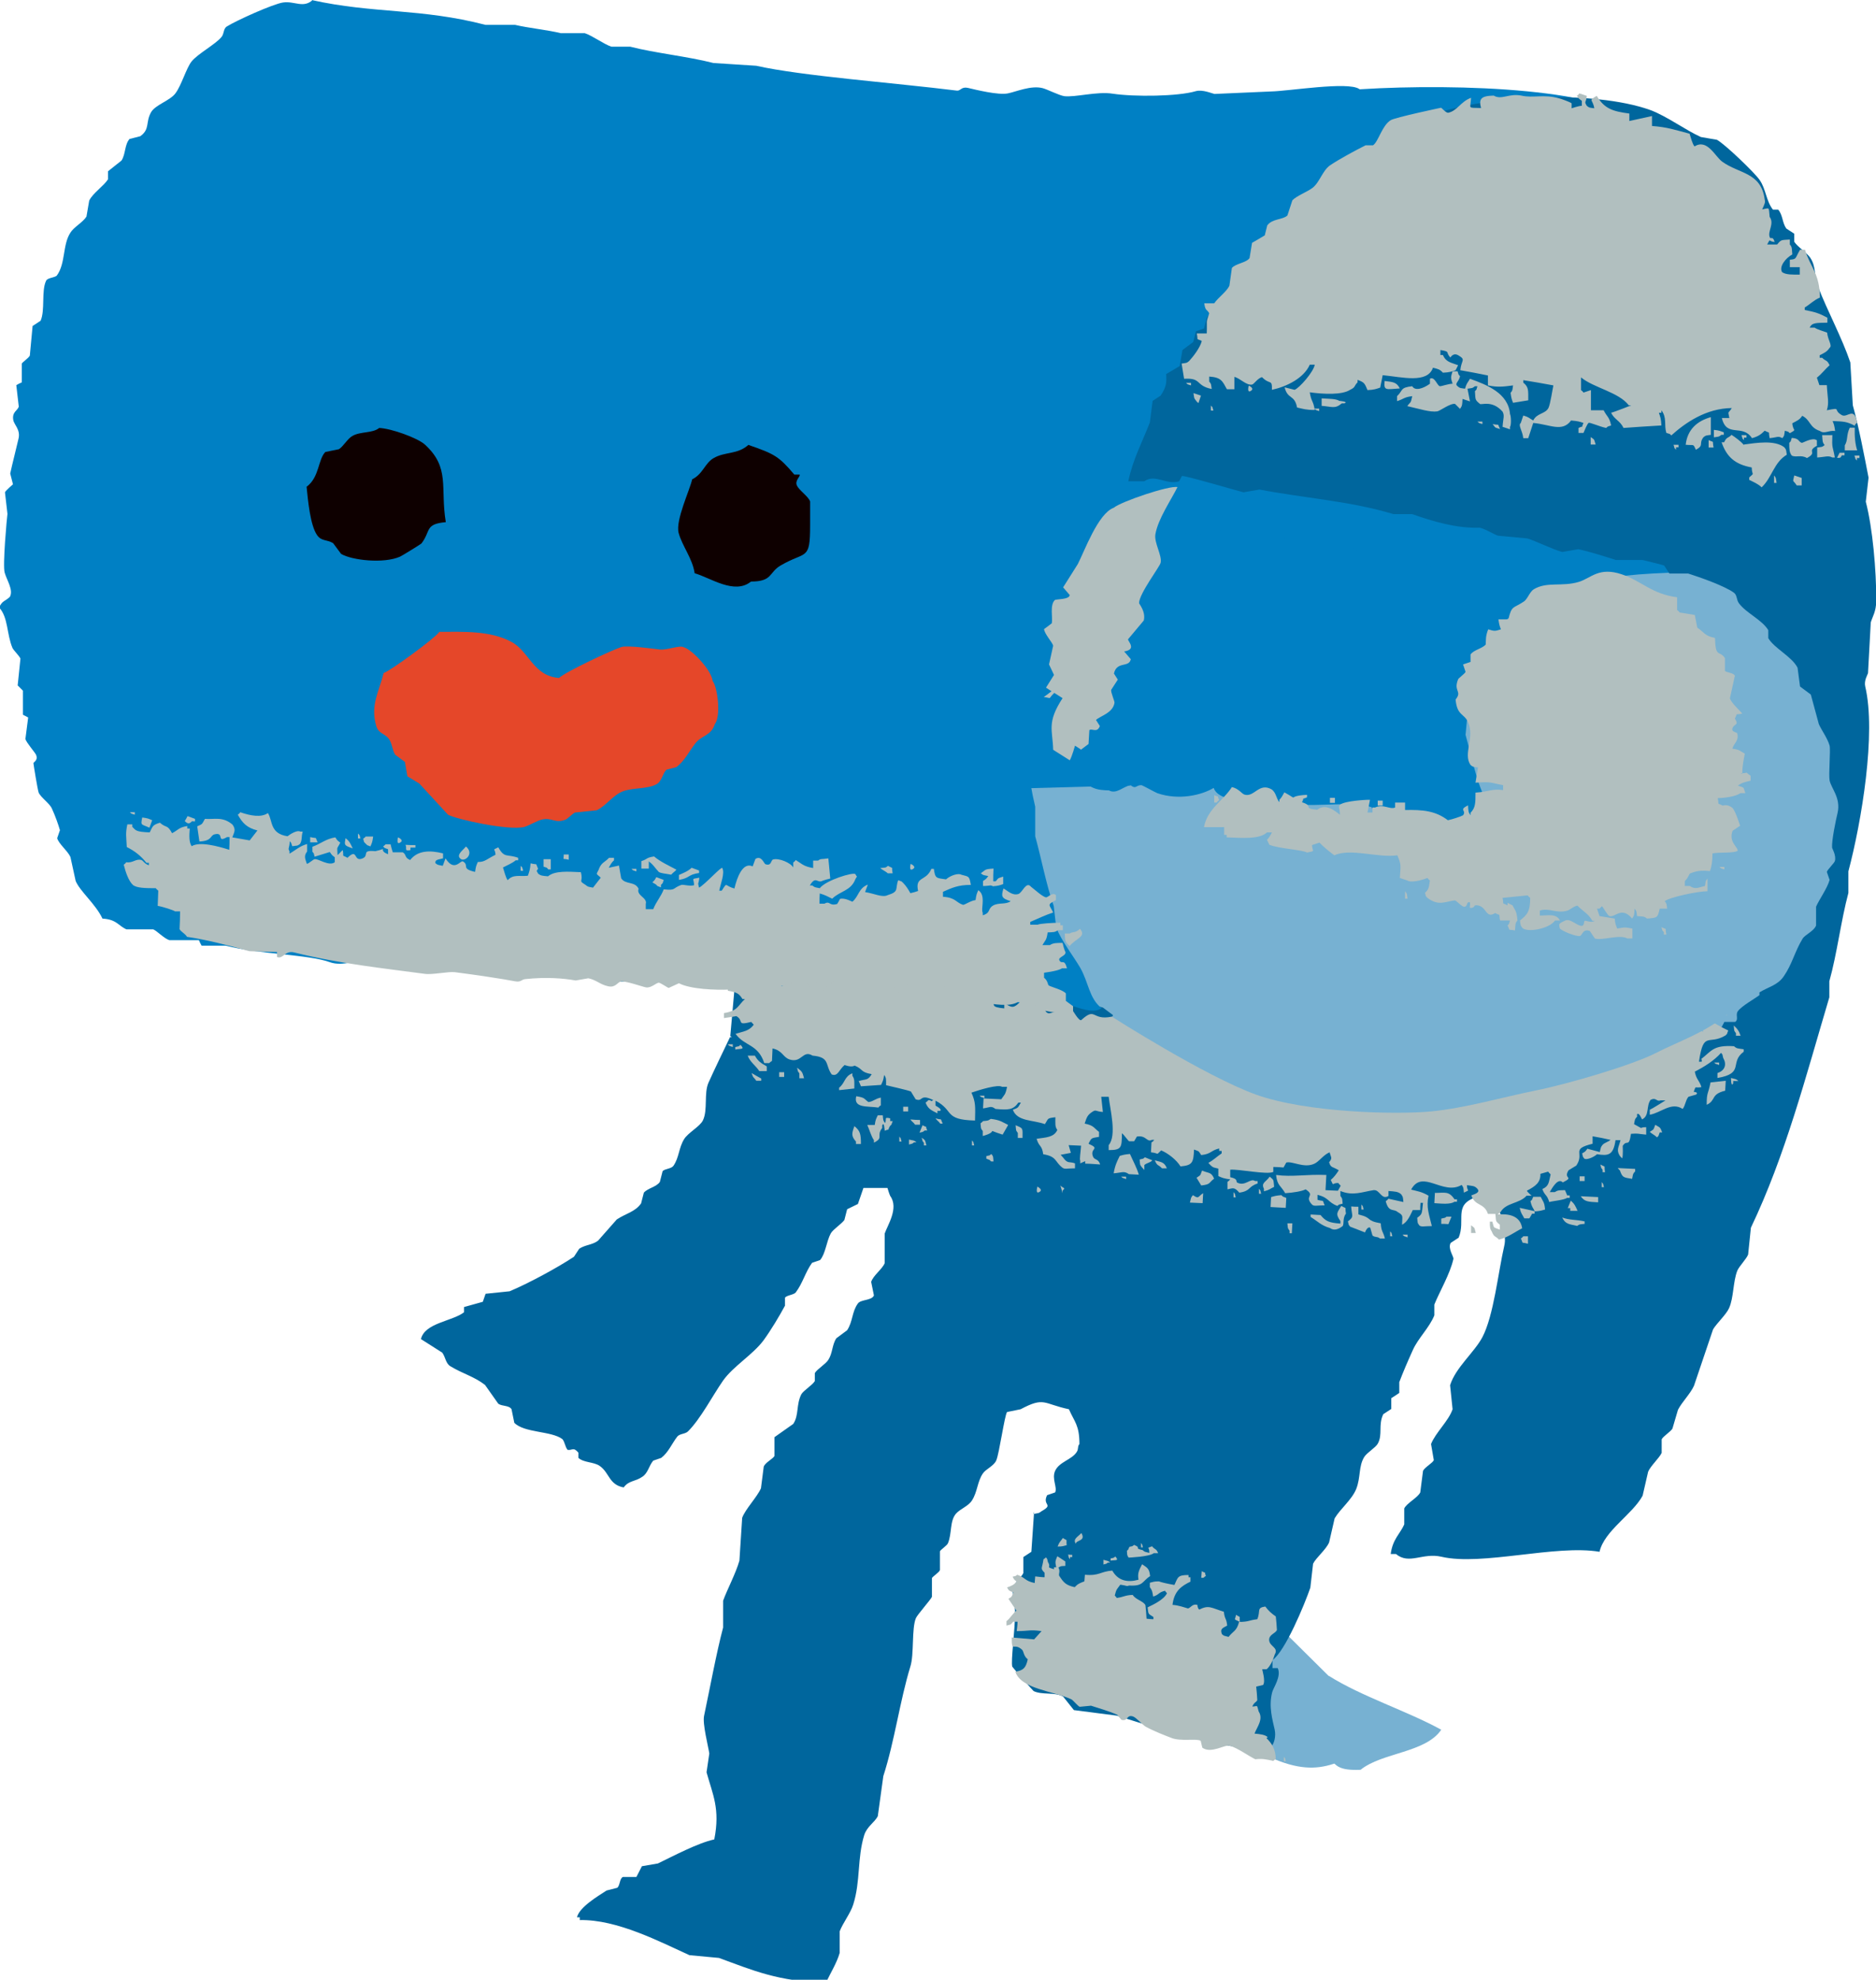 <?xml version="1.0" encoding="UTF-8"?>
<svg xmlns="http://www.w3.org/2000/svg" viewBox="0 0 67.92 71.66">
  <defs>
    <style>
      .cls-1, .cls-2 {
        mix-blend-mode: multiply;
      }

      .cls-1, .cls-3, .cls-4, .cls-5, .cls-6, .cls-7, .cls-8 {
        fill-rule: evenodd;
      }

      .cls-1, .cls-5 {
        fill: #b1bfbf;
      }

      .cls-3 {
        fill: #77b1d2;
      }

      .cls-4 {
        fill: #0e0000;
      }

      .cls-6 {
        fill: #e54729;
      }

      .cls-7 {
        fill: #00669d;
      }

      .cls-8 {
        fill: #0080c4;
      }

      .cls-9 {
        isolation: isolate;
      }
    </style>
  </defs>
  <g class="cls-9">
    <g id="_レイヤー_2" data-name="レイヤー 2">
      <g id="pepa">
        <g>
          <g>
            <path class="cls-3" d="M49.87,63.12c-1.69,.8-2.32,1.42-4.71,.07s-.25-5.69-.25-5.69l3.19,3.16,1.78,2.46Z"/>
            <path class="cls-8" d="M49.44,31.63l-13.87-.49-2.44-14.77,5.45-7.54,1.97-3.28s5.14-2.1,8.71-2.32,9.08-.02,10.15,1.31,5.47,12.91,5.47,12.91l-1.1,10.49-14.33,3.69Z"/>
            <path class="cls-3" d="M36.19,30.08l-.35-1.51,5.08-.14,3.73-1.88,6.67,1.44,.82-6.49s1.34,.38,3.65-.11,2.92-.59,4.66-.66,3.7,.19,3.7,.19c0,0,3.46,2.86,3.01,5.88-.45,3.02-.3,10.23-3.69,12.35-3.39,2.12-16.82,2.08-16.82,2.08l-6.63-2.43-3.83-8.72Z"/>
            <polygon class="cls-7" points="29.05 39.75 26.44 37.5 26.66 35.03 39.02 36.23 39.93 36.47 43.19 38.91 29.05 39.75"/>
            <path class="cls-7" d="M37.44,54.71c-.03,.49-.07,.97-.1,1.46l-.29,.19v.58c-.06,.14-.36,.38-.39,.58-.02,.11,.1,.61,.09,.87,0,.61-.16,1.75-.1,1.94,.06,.08,.74,.86,.77,.88,.3,.15,.77,.03,1.07,.2l.39,.49,1.55,.2c1.83,.57,3.39,1.11,5.62,1.28v-.19c.08-.1,.15-.34,.1-.58-.07-.33-.23-.83-.09-1.36,.04-.16,.34-.57,.2-.87h-.19c0-.1,0-.19,0-.29,.46-.32,1.16-2.01,1.37-2.62l.1-.87c.11-.22,.47-.51,.58-.77l.2-.87c.2-.34,.62-.67,.78-1.06,.17-.43,.08-.81,.29-1.16,.1-.16,.4-.33,.49-.48,.19-.34,.01-.67,.2-1.07l.29-.19v-.39c.1-.06,.2-.13,.29-.19v-.39c.14-.37,.3-.74,.49-1.16,.19-.43,.6-.81,.78-1.26v-.39c.19-.47,.57-1.11,.69-1.65,.02-.08-.21-.37-.1-.58l.29-.19c.26-.63-.19-1.17,.59-1.45,.11-.08,.08-.06,.29-.1,.28,.3,.59,.36,.68,.88-.08,.18,.2,.52,.09,.97-.22,.95-.38,2.52-.79,3.3-.29,.55-.97,1.1-1.17,1.74l.09,.87c-.14,.42-.62,.85-.78,1.26l.1,.58c-.03,.1-.33,.26-.39,.39l-.1,.78c-.09,.19-.49,.39-.58,.58v.58c-.15,.34-.42,.53-.49,1.07h.19c.48,.4,.96-.06,1.65,.1,1.47,.34,4.13-.45,5.72-.18,.17-.76,1.19-1.35,1.56-2.03l.2-.87c.09-.21,.4-.49,.49-.68v-.49c.05-.11,.33-.28,.39-.39l.2-.68c.15-.29,.45-.58,.58-.87,.23-.68,.46-1.36,.69-2.04,.13-.22,.48-.54,.58-.77,.17-.37,.14-.96,.3-1.36,.07-.16,.33-.42,.39-.58l.1-.97c1.25-2.62,1.98-5.45,2.84-8.34v-.58c.28-1,.42-2.19,.69-3.2v-.78c.48-1.81,1.01-5,.61-6.69-.05-.21,.08-.42,.1-.48,.03-.61,.07-1.23,.1-1.84,.07-.23,.19-.38,.2-.78,0-1.13-.13-2.62-.38-3.59l.1-.87c-.15-.78-.36-1.87-.57-2.62-.03-.52-.06-1.04-.09-1.55-.3-.89-.83-1.87-1.16-2.72-.16-.42-.07-.74-.29-1.07-.13-.19-.46-.39-.58-.58v-.29c-.1-.06-.19-.13-.29-.19-.15-.22-.12-.48-.29-.68h-.19c-.25-.31-.25-.74-.48-1.07-.18-.27-1.27-1.31-1.55-1.46l-.58-.1c-.56-.25-1.24-.76-1.84-.98-2.05-.73-6.08-.56-8.15,.27-.39,.16-.74,.57-1.07,.77l-.58,.1-.29,.48c-.35,.28-.79,.32-1.17,.58l-.68,.87c-.16,.12-.33,.07-.49,.19-.13,.1-.09,.25-.2,.39-.13,.16-.31,.16-.49,.29-.3,.22-.44,.58-.68,.87l-.39,.19-.1,.39c-.08,.08-.39,.16-.49,.29-.22,.3-.27,.66-.49,.97-.2,.29-.58,.58-.78,.87l-.1,.39-.29,.1-.1,.39-.39,.29-.1,.58-.49,.29c.02,.3,.01,.47-.2,.78l-.29,.19-.1,.78c-.26,.68-.62,1.34-.78,2.13h.58c.39-.28,.81,.15,1.26,0l.1-.19c.09-.03,1.98,.53,2.23,.59l.58-.1c1.61,.31,3.31,.42,4.85,.89h.68c.73,.26,1.61,.52,2.42,.49,.13,0,.56,.25,.68,.29l1.07,.1c.32,.1,.92,.4,1.26,.49l.58-.1c.36,.07,1.05,.29,1.36,.39h.97s.74,.18,.78,.2l.19,.29h.68c.41,.13,1.3,.44,1.65,.69,.13,.09,.09,.26,.19,.39,.27,.36,.83,.59,1.06,.97v.29c.23,.38,.85,.66,1.06,1.07l.09,.68,.39,.29,.29,1.07c.09,.21,.32,.52,.39,.78,.04,.16-.04,1.05,0,1.26,.06,.29,.41,.63,.29,1.17-.06,.24-.22,1.01-.2,1.26,0,.03,.16,.29,.1,.49-.03,.08-.27,.31-.29,.39l.1,.29c-.08,.3-.39,.73-.49,.97v.68c-.08,.21-.39,.32-.49,.48-.29,.48-.37,.91-.68,1.36-.22,.32-.53,.37-.88,.58v.1c-.2,.15-.64,.39-.78,.58-.1,.13,.04,.3-.1,.39h-.39c-.03,.06-.07,.13-.1,.19-.32,.18-.67,.2-.97,.39l-.1,.19h-.49c-.03,.1-.07,.19-.1,.29-.5,.33-1.2,.19-1.75,.48l-.19,.29h-.49c-.25,.09-.79,.64-.88,.67-.29,.11-.39-.2-.58-.2-.12,0-.56,.36-.68,.39-.09,.02-.26-.17-.48-.1-.22,.06-.74,.32-.97,.39l-1.26,.09c-1.7,.44-3.83,.4-5.53,.47-.88,.03-1.94-.65-2.62-.88-.27-.09-.47,.03-.68-.1-.18-.11-.36-.39-.58-.49-.72-.31-1.43-.37-1.94-.88-.65,.15-1.4,.56-2.04,.67-.23-.3-1.56-.8-2.13-.69-.31,.06-1.09,.21-1.55,.09-.53-.14-.8-.25-1.26-.39-.37-.11-1.04,.04-1.26,.09-.33,.07-1.7-.14-2.04-.2-.3-.05-.91,.23-1.36,.09l-.19-.19c-.38-.09-.46,.32-.97,.19-1-.25-1.46-.3-2.81-.3-.24,.5-.56,1.16-.78,1.65-.17,.38-.02,.99-.2,1.36-.1,.22-.54,.45-.68,.68-.2,.32-.18,.67-.39,.97-.08,.11-.3,.1-.39,.19l-.1,.39c-.13,.19-.43,.22-.58,.39l-.1,.39c-.22,.31-.55,.36-.88,.58l-.68,.77c-.22,.16-.45,.14-.68,.29l-.19,.29c-.62,.41-1.66,.97-2.33,1.25l-.87,.09-.1,.29-.68,.19v.19c-.43,.33-1.42,.38-1.56,.97l.77,.49c.12,.16,.12,.38,.29,.49,.46,.28,.86,.37,1.26,.68l.48,.68c.14,.1,.39,.05,.48,.2l.1,.49c.36,.37,1.34,.29,1.74,.59,.09,.1,.1,.29,.19,.39,.17,.03,.2-.12,.39,.1v.19c.2,.18,.55,.14,.77,.29,.36,.25,.33,.68,.87,.78,.19-.26,.41-.2,.68-.39,.2-.13,.23-.39,.39-.58l.29-.1c.26-.2,.38-.51,.58-.77,.09-.11,.29-.09,.39-.19,.46-.46,.88-1.28,1.27-1.84,.37-.52,1.07-.93,1.46-1.45,.27-.37,.57-.87,.78-1.26v-.29c.07-.09,.32-.1,.39-.19,.25-.33,.35-.74,.59-1.07l.29-.1c.2-.23,.23-.68,.39-.97,.09-.15,.38-.33,.49-.48l.1-.39,.39-.19,.2-.58h.87c.03,.1,.06,.2,.1,.29,.32,.44-.1,1.06-.2,1.36v1.07c-.08,.21-.42,.45-.49,.68l.1,.49c-.08,.19-.47,.14-.58,.29-.22,.3-.18,.65-.39,.97l-.39,.29c-.16,.24-.13,.53-.29,.78-.1,.16-.39,.32-.49,.48v.29c-.09,.15-.41,.34-.49,.48-.19,.38-.08,.75-.29,1.07l-.68,.48v.68c-.06,.11-.34,.24-.39,.39l-.1,.78c-.14,.32-.57,.76-.68,1.07l-.1,1.55c-.13,.46-.45,1.06-.59,1.45v.97c-.24,.9-.48,2.21-.69,3.2-.06,.29,.15,1.09,.19,1.36l-.1,.68c.22,.8,.5,1.32,.28,2.43-.6,.13-1.5,.61-2.04,.87l-.58,.1-.2,.39h-.49c-.12,.06-.1,.3-.2,.39l-.39,.1c-.29,.19-.99,.6-1.07,.97h.1s0,.06,0,.1c1.35-.03,2.91,.79,3.97,1.27l1.07,.1c1.18,.43,2.17,.87,3.88,.89,.15-.34,.38-.69,.49-1.07v-.78c.1-.28,.4-.67,.49-.97,.27-.85,.14-1.68,.4-2.52,.1-.31,.38-.46,.49-.68l.2-1.45c.41-1.27,.6-2.73,.98-3.97,.14-.44,.04-1.37,.2-1.75,.05-.12,.53-.66,.58-.77v-.68c.03-.06,.27-.21,.29-.29v-.68c.03-.06,.26-.21,.29-.29,.15-.36,.06-.8,.29-1.07,.16-.18,.45-.27,.58-.48,.2-.31,.19-.67,.39-.97,.11-.17,.4-.27,.49-.48,.11-.26,.3-1.63,.39-1.75l.49-.1c.87-.46,.81-.2,1.75,0,.2,.46,.38,.57,.38,1.26-.08,.09-.02,.17-.1,.29-.18,.28-.63,.35-.78,.68-.13,.29,.09,.6,0,.78l-.29,.1c-.19,.38,.26,.32-.2,.58-.11,.08-.08,.06-.29,.1Z"/>
            <path class="cls-8" d="M11.32,0c-.34,.31-.66,.03-1.07,.09-.36,.05-1.71,.66-2.04,.87-.13,.08-.09,.27-.2,.39-.22,.26-.85,.6-1.07,.87-.19,.23-.37,.87-.59,1.16-.19,.26-.72,.41-.88,.68-.21,.37-.03,.61-.39,.87l-.39,.1c-.18,.2-.14,.55-.29,.78l-.49,.39v.29c-.15,.24-.55,.5-.68,.77l-.1,.58c-.13,.21-.46,.38-.58,.58-.29,.44-.17,1.11-.49,1.55-.06,.08-.34,.08-.39,.19-.18,.37-.03,1.06-.2,1.45l-.29,.19-.1,1.07c-.03,.08-.27,.24-.29,.29v.68c-.07,.03-.13,.06-.2,.1l.09,.78c-.04,.14-.25,.19-.2,.48,.03,.18,.27,.35,.19,.68-.06,.27-.23,.93-.3,1.26l.1,.39s-.27,.23-.29,.29l.09,.78c-.02,.14-.18,1.87-.1,2.13,.08,.28,.32,.62,.19,.87-.17,.17-.28,.13-.39,.39,.33,.36,.27,.96,.48,1.46,.04,.09,.26,.3,.29,.39l-.1,.97,.19,.19v.87c.06,.03,.13,.07,.19,.1l-.1,.78c.04,.14,.34,.47,.39,.58,.07,.18-.07,.24-.1,.29,0,.03,.15,.96,.19,1.07,.08,.18,.4,.39,.48,.58,.12,.26,.23,.57,.29,.78l-.1,.29c.06,.21,.39,.47,.48,.68l.19,.87c.16,.38,.72,.83,.97,1.36,.52,.03,.57,.26,.87,.39h.97c.14,.06,.39,.33,.58,.39h1.07c.03,.07,.06,.13,.1,.2h.87c1.25,.32,2.98,.31,3.78,.6,.45,.16,1.01-.09,1.36-.09,.52-.01,1.28,.29,1.65,.3,.7,.02,1.79-.47,2.62-.19,.08,.03,.3,.26,.39,.29,.62,.22,1.62,0,1.94,0l.39,.2c.2,.04,.8-.2,1.16-.09,.18,.05,.65,.24,.87,.29,.61-.03,1.23-.06,1.84-.09,.36,.03,.28,.16,.58,.1,.45-.09,1.16,.02,1.46,.1h1.55c.4,.1,1.28,.39,2.04,.21,.16-.04,.66-.19,.97-.09,.49,.15,.54,.17,.97,.1,.35-.06,.42,.15,.58,.2,.16,.05,.28-.1,.29-.1l.39,.1,1.55-.09c.3,.07,2.99,.42,3.1,.4l.19-.19c.49-.12,1.6,.65,2.04,.3-.45-.35-.47-.94-.77-1.46-.25-.43-.68-.97-.87-1.46l-.09-.78c-.26-.72-.46-1.77-.67-2.52v-1.07c-1.02-4.23,.31-9.37,1.79-13,.13-.32,.14-.71,.1-.87,.2-.42,.61-.95,.78-1.36,.28-.66,.31-1.28,.68-1.84,.23-.35,.73-.61,.97-.97,.2-.3,.18-.68,.39-.97l.49-.29,.2-.58,.39-.29c.14-.21,.11-.43,.29-.58l.29-.1c.25-.31,.35-.74,.59-1.07,.08-.12,.29-.09,.39-.19v-.19c.24-.29,.57-.45,.88-.68,.63-.47,1.1-1.27,1.75-1.74,.21-.15,1.98-1.21,1.75-1.26-.41-.28-2.56,.08-3.2,.09-.68,.03-1.36,.06-2.04,.09-.1-.02-.43-.17-.68-.1-.64,.19-2.21,.21-3.01,.09-.55-.09-1.37,.14-1.75,.09-.19-.03-.62-.25-.78-.29-.42-.11-.96,.13-1.26,.19-.35,.07-1.15-.13-1.45-.2-.23-.05-.26,.11-.39,.1-2.24-.28-5.63-.53-7.27-.9l-1.55-.1c-.94-.24-2.12-.36-3.01-.59h-.68c-.28-.09-.69-.4-.97-.49h-.87c-.43-.11-1.19-.19-1.65-.3h-1.07c-2.35-.61-4.05-.4-6.3-.9Z"/>
            <path class="cls-4" d="M13.72,15.49c.46,.02,1.38,.36,1.65,.59,.94,.85,.56,1.55,.77,2.82-.77,.07-.53,.31-.88,.77-.01,.02-.76,.48-.78,.48-.59,.26-1.74,.13-2.13-.1l-.29-.39c-.23-.14-.42-.06-.58-.29-.25-.36-.33-1.26-.38-1.75,.47-.35,.41-.99,.68-1.26l.49-.1c.15-.09,.32-.39,.49-.48,.29-.17,.73-.09,.97-.29Z"/>
            <path class="cls-4" d="M27.11,16.11c.93,.32,1.09,.41,1.65,1.07h.19c.04,.06-.18,.21-.1,.39,.08,.18,.41,.39,.48,.58v.87c0,1.3-.15,.91-1.07,1.45-.43,.25-.28,.58-1.07,.58-.6,.49-1.47-.14-2.04-.3-.08-.54-.45-.98-.58-1.46-.12-.45,.4-1.54,.49-1.94,.39-.19,.46-.59,.78-.77,.42-.24,.86-.12,1.26-.48Z"/>
            <path class="cls-8" d="M39.98,19.49c0,.95-.39,1.63-.59,2.33l.09,.78c-.12,.47-.3,.39-.2,.97l-.19,.19c-.06,.23,.1,1.5,.19,1.84,.03,.94,.06,1.88,.09,2.81,.24,.13,.34,.19,.78,.2,.27,.15,.51-.14,.78-.19,.2,.16,.19,0,.39,0,.04,0,.5,.26,.58,.29,.78,.27,1.61,.07,2.04-.19,.25,.7,2.07,.36,3.1,.59,.47,.1,2.02-.12,2.62,.11l.1,.19h1.26c1.07,.27,2.08,.48,3.1,.3v-.29c-.59-.6-.8-1.92-1.06-2.82l.1-1.07-.1-.58c.23-.8,.89-1.63,1.37-2.23v-.19c.39-.39,1.33-.67,1.56-1.16h-.19c-.4-.25-1.59-.24-2.33-.49-.25-.08-.6-.31-.87-.39h-.78c-.38-.12-.91-.38-1.36-.49h-1.16c-.09-.03-.45-.29-.58-.3-.13,0-.33,.17-.58,.1-.64-.18-1.68-.42-2.33-.3-.65,.12-1.38-.35-1.84-.3-.04,0-.64,.19-.68,.19-.09,0-.6-.18-.68-.2l-.97,.09c-.21-.04-.56-.28-.87-.2-.32,.08-.38,.32-.78,.39Z"/>
            <path class="cls-3" d="M39.66,30.36l.09,1.26c.06,.16,.33,.33,.39,.49l.09,.97,.29,.19v.39c.26,.42,.51,.84,.77,1.26l.1,.49,.39,.1c.13,.1,.09,.26,.19,.39l.87,.68v.19c.23,.07,.45,.13,.68,.2l.39,.49c.25,.17,.46,.07,.78,.2,.19,.08,.4,.41,.58,.49h.58c.27,.09,.64,.4,.87,.49h.78c.33,.08,.83,.23,1.26,.2l.49-.1c1.69,.26,3.75-.07,5.24-.57l1.36-.09c.05-.02,.22-.26,.29-.29h.58c.06-.09,.13-.19,.19-.29l.97-.09c.09-.03,.3-.25,.39-.29l.58-.1,.1-.19h.49c.51-.18,1.15-.48,1.65-.77,.33-.19,.49-.66,.78-.87,.2-.14,.44-.1,.58-.29,.11-.13,.07-.28,.2-.39,.21-.17,.53-.27,.68-.48,.36-.52,.43-.99,.68-1.65,.06-.15,.34-.36,.39-.48l.1-.97c.36-1.35,.07-3.55-.47-4.85-.07-.16-.31-.33-.39-.49-.18-.4-.17-.72-.38-1.07-.14-.22-.43-.38-.58-.58-.53-.72-1.1-1.65-2.32-1.66-.38-.34-.95-.04-1.36,.09-.42,.14-1.3,.01-1.65,.19-.13,.06-.1,.3-.2,.39-.22,.21-.52,.21-.78,.39-.51,.35-.81,1.03-1.27,1.45-.03,1-.05,1.81,.19,2.62l-.1,.48c.03,.09,.34,.3,.39,.39,.25,.53,.12,1.05,.38,1.55,.23,.44,.59,.71,.67,1.36-.22,.2-.28,.45-.58,.58-.67,.52-2.23-.2-2.91-.4-.68-.03-1.36-.07-2.04-.1-1.25-.31-2.47-.29-3.78-.5-.39-.06-.59,.36-.97,.29-.77-.14-1.51-.31-2.23-.49-.21-.05-.42,.08-.49,.1-.55-.03-1.1-.07-1.65-.1-.12,.03-.51,.17-.78,.09-.57-.16-.87-.36-1.55-.3Z"/>
            <path class="cls-6" d="M15.91,22.87c.87,0,1.83-.05,2.6,.36,.65,.34,.79,1.24,1.73,1.31,.21-.21,1.93-1.02,2.26-1.12,.22-.07,1.21,.07,1.39,.09,.25,.03,.73-.17,.87-.08,.31,.09,1.01,.85,1.04,1.22,.18,.22,.31,1.27,.08,1.56-.14,.43-.47,.4-.7,.69-.23,.29-.4,.66-.7,.87l-.35,.09c-.14,.13-.17,.42-.35,.52-.33,.19-.83,.12-1.22,.26-.36,.13-.64,.55-.96,.69l-.78,.08c-.08,.03-.27,.23-.35,.26-.4,.15-.48-.1-.87,0-.13,.03-.47,.22-.61,.26-.57,.15-2.48-.28-2.77-.44l-1.04-1.13-.43-.26-.09-.52-.35-.26c-.12-.18-.11-.45-.26-.61-.15-.17-.35-.16-.43-.44-.22-.75,.11-1.25,.27-1.91,.24-.07,1.87-1.27,2-1.47Z"/>
            <path class="cls-3" d="M48.1,60.66c-.14,.65-.22,2.36,0,2.72,.14,.57,.41,.71,1.16,.68,.78-.63,2.35-.61,2.92-1.45-1.24-.68-2.88-1.2-4.07-1.95Z"/>
          </g>
          <g class="cls-2">
            <path class="cls-5" d="M67.15,15.39c.08-.1,0-.01,.09-.09-.11-.6-.35-.17-.55-.27-.36-.2,.02-.29-.55-.18,.09-.28,.02-.48,0-.91h-.27c-.03-.09-.06-.18-.09-.27,.17-.13,.3-.31,.46-.45-.1-.21-.13-.13-.27-.27h-.09s0-.06,0-.09c.17-.09,.26-.12,.36-.27,.11-.08-.06-.27-.09-.55-.12-.05-.36-.11-.45-.18h-.18c.08-.19,.25-.17,.64-.18v-.18c-.3-.16-.42-.2-.82-.28v-.09c.2-.12,.32-.26,.55-.36-.01-.89-.36-1.11-.54-1.73h-.18c-.19,.32-.11,.34-.37,.36v.27c.12,0,.24,0,.36,0v.27c-.26,0-.5,.01-.64-.09-.12-.2,.13-.51,.37-.64-.02-.21,0-.26-.09-.36v-.18c-.32,.02-.31,0-.46,.18h-.36c.14-.25,.02-.11,.27-.09-.07-.25-.14-.07-.18-.18-.08-.21,.18-.48,0-.73-.04-.38,.01-.32-.27-.27,.09-.21,.12-.25,.09-.36-.13-.99-.92-.92-1.54-1.37-.26-.19-.54-.84-1-.55-.08-.09-.14-.34-.18-.46-.53-.14-.81-.24-1.36-.28v-.36c-.27,.06-.55,.12-.82,.18v-.27c-.6-.08-.9-.17-1.18-.64-.33,.19-.14,.11-.09,.45-.19-.03-.17-.01-.27-.09-.11-.18-.02-.1,0-.36-.09-.03-.18-.06-.27-.09-.08,.1,0,.01-.09,.09,.08,.11,.07,.1,.18,.18v.18c-.12,0-.36,.09-.37,.09v-.18c-.06-.05-.4-.17-.45-.18-.56-.16-.94,0-1.37-.1-.45-.09-.72,.17-1,0-.48,.01-.54,.13-.46,.45-.51-.02-.38,.05-.36-.37-.37,.13-.5,.47-.82,.54-.09,.02-.24-.18-.27-.18,0,0-1.66,.35-1.82,.45-.32,.2-.44,.77-.64,.91h-.27c-.36,.18-.92,.48-1.28,.72-.28,.19-.38,.62-.64,.82-.18,.14-.58,.29-.73,.45-.06,.18-.12,.36-.18,.55-.17,.16-.55,.11-.73,.36-.03,.12-.06,.24-.09,.36-.15,.09-.3,.18-.46,.27-.03,.18-.06,.36-.09,.55-.11,.17-.51,.2-.64,.36-.03,.21-.06,.42-.09,.64-.1,.22-.41,.43-.55,.64h-.36c.04,.29,.1,.21,.18,.36-.13,.39-.07,.2-.09,.73h-.36c.06,.29-.05,.16,.18,.27-.05,.23-.31,.57-.46,.73-.1,.08-.08,.06-.27,.09,.03,.18,.06,.36,.09,.55,.65-.04,.4,.25,1,.37-.03-.19-.01-.17-.09-.27v-.18c.44,.03,.48,.17,.64,.46h.27c0-.15,0-.3,0-.45,.22,.06,.44,.32,.64,.28,.08-.02,.19-.22,.36-.27,.29,.3,.37,.05,.36,.46,.55-.12,1.16-.43,1.37-.91h.18c-.04,.26-.56,.85-.73,.91-.12-.03-.24-.06-.36-.09,.11,.45,.36,.25,.45,.73,.22,.05,.33,.09,.64,.09-.05-.34-.13-.3-.18-.64,.51,.07,1.17,.1,1.46-.09,.21-.1,.13-.13,.27-.27v-.09c.26,.09,.26,.14,.36,.37,.24-.01,.31-.04,.46-.09,.03-.15,.06-.3,.09-.45,.71,.07,1.62,.31,1.82-.27,.2,.05,.25,.06,.36,.18,.24-.01,.31-.04,.46-.09,.03-.06,.06-.12,.09-.18-.25-.1-.43-.1-.55-.37h-.09c0-.06,0-.12,0-.18,.38,.06,.17,.07,.36,.27,.1-.15,.21-.12,.27-.09,.31,.18,.13,.16,.09,.55,.33,.06,.67,.12,1,.19v.36c.35,.07,.53,.05,.91,0-.03,.19-.01,.17-.09,.27,.03,.21,.04,.23,.09,.36,.18-.03,.36-.06,.55-.09,0-.36,.02-.48-.18-.64v-.09c.36,.06,.73,.12,1.09,.19-.03,.13-.11,.68-.18,.82-.12,.22-.42,.18-.55,.45-.16-.09-.15-.12-.36-.18-.03,.09-.06,.18-.09,.27-.11,.08,.06,.27,.09,.55h.18c.06-.18,.12-.36,.18-.55,.6,.05,1.05,.35,1.37-.09,.24,.02,.31,.04,.45,.09-.11,.23,.05,.07-.18,.18v.18c.06,0,.12,0,.18,0,.05-.11,.11-.28,.18-.36,.03-.04,.39,.13,.64,.18,.1-.08,.01-.03,.18-.09-.06-.31-.15-.31-.27-.55h-.46c0-.24,0-.49,0-.73-.09,.03-.18,.06-.27,.09-.08-.1,0-.01-.09-.09v-.46c.46,.38,1.36,.53,1.73,1.01h.09s-.6,.24-.73,.27c.12,.25,.32,.28,.45,.55,.42-.03,.84-.06,1.37-.09-.01-.24-.04-.31-.09-.46h.09s0-.06,0-.09c.21,.27,.09,.53,.18,.82,.17,.06,.08,0,.18,.09,.51-.46,1.26-.98,2.19-.99-.15,.24-.14,.07-.09,.36h-.27c.17,.73,.75,.2,1.09,.73,.22-.06,.32-.13,.46-.27,.23,.12,.12-.02,.18,.27,.29-.03,.3-.09,.46,0,.08-.1,.06-.08,.09-.27,.17,.06,.08,0,.18,.09,.28-.16,.11-.05,.09-.36,.17-.09,.26-.12,.36-.27,.31,.16,.25,.42,.64,.55,.17,.12,.3-.03,.55,0-.03-.21-.04-.23-.09-.36,.41,.02,.5,.01,.82,.18Z"/>
            <path class="cls-5" d="M51.77,13.71v.18c-.25,.18-.54,.27-.64,.09-.45,.05-.32,.14-.55,.36v.18c.26-.08,.23-.14,.55-.18-.06,.29-.06,.19-.18,.36,.44,.1,.83,.23,1.09,.19,.1-.02,.47-.3,.64-.27,0,0,.17,.17,.18,.18,.08-.11,.08-.15,.09-.36,.09,.03,.18,.06,.27,.09-.03-.15-.06-.3-.09-.46,.19-.03,.17-.01,.27-.09h.09c-.06,.17,0,.08-.09,.18,.02,.32,0,.31,.18,.46,.05,.05,.44-.15,.82,.28,.08,.15,.02,.24,0,.55,.09,.03,.18,.06,.27,.09v-.09c.05-.06,.04-.39,0-.46-.06-.76-.84-1.06-1.45-1.28-.09,.16-.12,.15-.18,.36-.19-.03-.17-.01-.27-.09-.12-.1,.04-.14,.09-.36-.08-.1-.03-.01-.09-.18h-.18c-.07,.22-.07,.23,0,.45-.15,0-.42,.1-.46,.09-.1-.02-.19-.37-.36-.27Z"/>
            <path class="cls-5" d="M50.13,13.79c-.04,.37,.06,.3,.55,.27-.12-.24-.26-.23-.55-.27Z"/>
            <path class="cls-5" d="M42.94,13.86c.1,.08,.01,.03,.18,.09v-.09c-.06,0-.12,0-.18,0Z"/>
            <path class="cls-5" d="M45.21,13.96s-.08,.3,.09,.18c.12-.09-.08-.18-.09-.18Z"/>
            <path class="cls-5" d="M43.39,14.59c.03-.09,.06-.18,.09-.27-.09-.03-.18-.06-.27-.09,.03,.19,.01,.17,.09,.27,.08,.1,0,.01,.09,.09Z"/>
            <path class="cls-5" d="M47.85,14.42v.27c.39,.03,.48,.12,.73-.09h.09c.18-.06-.18-.09-.18-.09-.13-.08-.35-.07-.64-.09Z"/>
            <path class="cls-5" d="M43.84,14.86h.09c-.06-.17,0-.08-.09-.18v.18Z"/>
            <path class="cls-5" d="M47.76,14.79h-.18c.1,.08,.01,.03,.18,.09v-.09Z"/>
            <path class="cls-5" d="M61.04,16.1c.31,.03,.25-.05,.36,.18,.31-.17,.09-.21,.27-.45,.1-.08,.08-.06,.27-.09v-.64c-.48,.13-.85,.44-.91,1Z"/>
            <path class="cls-5" d="M53.67,15.35v-.09c-.06,0-.12,0-.18,0,.1,.08,.01,.03,.18,.09Z"/>
            <path class="cls-5" d="M54.31,15.53c-.12-.23,.02-.12-.27-.18,.12,.15,.05,.11,.27,.18Z"/>
            <path class="cls-5" d="M67.15,15.48h-.18c-.13,.27-.06,.45-.18,.64v.18c.15,0,.3,0,.45,0-.07-.2-.1-.5-.09-.82Z"/>
            <path class="cls-5" d="M62.41,15.74v-.09c-.14-.05-.15-.07-.36-.09v.27c.19-.03,.17-.01,.27-.09h.09Z"/>
            <path class="cls-5" d="M63.14,16.11c-.12-.14-.3-.27-.45-.37-.14,.14-.17,.06-.27,.27h-.09c.18,.52,.48,.8,1.09,.91,.01,.32,.12,.17-.09,.36v.09c.16,.08,.33,.15,.45,.27,.38-.36,.44-.9,.91-1.18-.03-.19-.01-.17-.09-.27-.35-.27-1.01-.16-1.46-.1Z"/>
            <path class="cls-5" d="M63.14,15.84h.09s0-.06,0-.09h-.18c.06,.17,0,.08,.09,.18v-.09Z"/>
            <path class="cls-5" d="M66.33,15.75h-.36c.02,.21,0,.25,.09,.36-.1,.08-.08,.06-.27,.09v.36c.31-.02,.4-.08,.55,0h.09c-.08-.44-.11-.3-.09-.82Z"/>
            <path class="cls-5" d="M57.59,15.82v.27c.06,0,.12,0,.18,0-.07-.22-.03-.16-.18-.27Z"/>
            <path class="cls-5" d="M65.78,16.12v-.18c-.15-.13-.51,.1-.55,.09-.13-.05-.08-.16-.36-.18-.06,.17,0,.08-.09,.18,0,.23,0,.34,.09,.46,.15,.08,.34-.04,.55,.09,.41-.22-.04-.23,.37-.45Z"/>
            <path class="cls-5" d="M61.86,16.2h.18c-.06-.29,.05-.16-.18-.27v.27Z"/>
            <path class="cls-5" d="M60.77,16.19v-.09c-.06,0-.12,0-.18,0,.06,.17,0,.08,.09,.18v-.09s.06,0,.09,0Z"/>
            <path class="cls-5" d="M66.51,16.57c.17,.03,.14-.07,.18-.09h.09s0-.06,0-.09h-.18c-.03,.06-.06,.12-.09,.18Z"/>
            <path class="cls-5" d="M67.14,16.49c.06,.17,0,.08,.09,.18v-.09s.06,0,.09,0v-.09c-.06,0-.12,0-.18,0Z"/>
            <path class="cls-5" d="M64.23,17.48h.09c-.03-.19-.01-.17-.09-.27v.27Z"/>
            <path class="cls-5" d="M65.05,17.57h.18c0-.09,0-.18,0-.27-.09-.03-.18-.06-.27-.09-.06,.29-.06,.13,.09,.36Z"/>
            <path class="cls-5" d="M63.08,28.01c0-.33,.05-.49,.09-.73-.19-.1-.16-.14-.45-.18,.06-.22,.24-.27,.18-.55-.01-.05-.22-.05-.18-.18,.05-.18,.26-.1,.09-.36,.12-.23-.02-.12,.27-.18-.12-.14-.39-.38-.45-.55,.06-.27,.12-.55,.18-.82-.04-.11-.31-.11-.36-.18v-.46c-.2-.3-.34,.02-.36-.73-.38-.07-.38-.2-.64-.37-.03-.15-.06-.3-.09-.46-.18-.03-.36-.06-.55-.09-.08-.1,0-.01-.09-.09v-.46c-.92-.12-1.27-.58-2-.83-.83-.28-1.11,.13-1.55,.27-.62,.19-1.16-.02-1.64,.27-.15,.09-.23,.37-.37,.45-.37,.25-.43,.12-.55,.64h-.36c.03,.21,.04,.22,.09,.36-.22,.07-.23,.07-.46,0-.1,.25-.08,.38-.09,.55-.13,.15-.43,.19-.55,.36v.27c-.09,.03-.18,.06-.27,.09,.03,.09,.06,.18,.09,.27-.03,.07-.25,.22-.27,.27-.18,.44,.16,.42-.09,.73,.05,.59,.31,.5,.45,.82,.25,.56-.19,1.14,.09,1.55,.1,.08,.08,.06,.27,.09-.03,.18-.06,.36-.09,.55,.6-.04,.51,0,1,.09v.18c-.4-.06-.51,.06-1,.09,0,.37,0,.55-.18,.73v.09c-.08-.11-.08-.15-.09-.36-.36,.18-.04,.17-.18,.36-.09,.05-.4,.15-.55,.18-.46-.35-.92-.38-1.55-.37v-.27c-.12,0-.24,0-.36,0v.18c-.2,.08-.42-.14-.73,0h-.09c0,.06,0,.12,0,.18h-.18c.03-.15,.06-.3,.09-.46h-.09s-.81,.03-1,.18c-.07,.11,0,.09,0,.36-.19-.15-.52-.42-.82-.18-.56-.05-.1-.13-.55-.27,.11-.23-.05-.07,.18-.18v-.09c-.81,.04-.22,.24-.82-.09-.06,.11-.1,.19-.18,.27v.09c-.12-.15-.11-.33-.27-.46-.47-.28-.64,.3-1,.18-.09-.03-.21-.22-.45-.27-.31,.49-.89,.79-1.01,1.45h.73c0,.09,0,.18,0,.28h.09s0,.06,0,.09c.54,.02,1.19,.08,1.46-.18h.18c-.06,.12-.1,.19-.18,.27,.03,.06,.06,.12,.09,.18,.35,.14,1.2,.18,1.36,.28,.32-.07,.2-.01,.18-.27,.09-.03,.18-.06,.27-.09,.12,.13,.41,.37,.54,.46,.58-.27,1.58,.1,2.28,0,.15,.35,.12,.35,.09,.82,.09,.03,.18,.06,.27,.09,.14,.09,.5,0,.73-.09,.08,.1,0,.01,.09,.09-.04,.27-.04,.32-.18,.45,.06,.17,0,.08,.09,.18,.41,.31,.64,.13,1,.09,.18,.11,.37,.41,.45,.09,.16-.11,.06,.16,.09,.18,.13,.03,.18-.09,.18-.09,.44-.04,.36,.52,.73,.28,.23,.12,.12-.02,.18,.27h.36c-.06,.17,0,.08-.09,.18,.12,.23-.02,.12,.27,.18,.02-.21,0-.26,.09-.36-.03-.34-.07-.34-.18-.55-.06-.03-.12-.06-.18-.09v.09c-.23-.12-.12,.02-.18-.27,.3-.03,.61-.06,.91-.09,.08,.1,0,.01,.09,.09,0,.5-.11,.61-.37,.82,.03,.19,.01,.17,.09,.27,.17,.17,.96,.04,1.18-.27h.18c-.14-.26-.41-.18-.73-.18v-.18c.35-.11,.61,.12,1,0,.1-.03,.19-.14,.36-.18,.2,.21,.39,.28,.54,.55h.09c-.13,.09-.33-.02-.36,0-.06,.04,0,.12-.09,.18-.17,.04-.44-.3-.64-.18-.27,.12-.19,.14-.18,.27,.05,.09,.59,.31,.73,.28,.09-.02,.1-.28,.36-.18,.06,.09,.12,.18,.18,.27,.25,.09,.9-.16,1.18,0h.18c0-.12,0-.24,0-.36-.3-.05-.24-.05-.55,0-.05-.14-.07-.15-.09-.36-.18-.03-.36-.06-.55-.09-.03-.09-.06-.18-.09-.27h.09s.09-.09,.09-.09c.04,.04,.21,.35,.27,.36,.21,.06,.44-.37,.82,.09,.08-.11,.08-.15,.09-.36,.08,.1,.06,.08,.09,.27,.21,.02,.26,0,.36,.09,.39-.03,.38-.03,.46-.36h.27c-.03-.19-.01-.17-.09-.27,.19-.15,1.21-.36,1.55-.36v-.46c-.08,.1-.06,.08-.09,.27-.24,.05-.35,.14-.55,0h-.18c0-.06,0-.12,0-.18,.09-.08,.12-.16,.18-.27,.25-.1,.39-.12,.73-.09,.06-.17,.09-.36,.09-.64,.28-.05,.75,0,.91-.09,.03-.13-.34-.32-.18-.73,.09-.06,.18-.12,.27-.18,0,0-.15-.49-.27-.64-.16-.13-.28-.11-.36-.09-.23-.12-.12,.02-.18-.27,.41-.01,.72-.1,.82-.18h.18c-.09-.25-.01-.18-.27-.27,.12-.1,.27-.14,.46-.18v-.18c-.26-.18-.01-.09-.36-.09Z"/>
            <path class="cls-5" d="M44.14,28.96c-.11-.23,.05-.07-.18-.18v.27s.06,0,.09,0c.08-.1,0-.01,.09-.09Z"/>
            <path class="cls-5" d="M48.15,29.06h.18c0-.06,0-.12,0-.18h-.18c0,.06,0,.12,0,.18Z"/>
            <path class="cls-5" d="M50.06,29.16v-.18c-.06,0-.12,0-.18,0v.18c.06,0,.12,0,.18,0Z"/>
            <path class="cls-5" d="M26.38,35.82c.13,0,.15-.13,.37-.08,.05,.01,.37,.19,.45,.19,.06-.03,.2-.25,.28-.27h.09s1.37,.04,1.37,.04c.03,.06,.06,.12,.09,.18,.39,.15,1.1-.03,1.37-.05,.05,.03,1.12,.26,1.36,.22,.09-.02,.29-.22,.46-.17v.18c.18-.03,.36-.05,.54-.08,.28,.1,.36,.29,.81,.2,1.25-.23,2.7,.44,3.28,.09,.25,.06,.17-.05,.18,.19,.83,.08,.98,.23,1.82,.23v-.27s-.26-.19-.26-.19v-.27c-.1-.13-.55-.24-.62-.29-.04-.03-.03-.17-.17-.28v-.18c.19-.03,.51-.07,.65-.16h.18c-.1-.37-.18-.13-.27-.28-.09-.14,.32-.17,.19-.36-.03-.09-.06-.18-.08-.28-.23,0-.34,0-.46,.08h-.27c.11-.19,.15-.17,.19-.46,.21-.01,.26,0,.37-.08h.18c0-.06,0-.12,0-.18h-.09s0-.06,0-.09c-.3,0-.74,.03-.82,.07h-.27s0-.07,0-.1c.26-.11,.57-.26,.83-.34-.14-.3-.24-.27,.1-.45v-.18c-.13-.12-.29,.09-.36,.08-.13-.02-.43-.3-.54-.38-.18-.22-.31,.21-.46,.26-.23,.07-.41-.14-.54-.2-.08,.28-.09,.35,.26,.46-.17,.13-.44,.04-.64,.16-.2,.12-.07,.26-.37,.35v-.09c-.07-.14,.08-.5-.07-.73-.08-.1,0,0-.09-.09-.06,.14-.07,.15-.1,.36-.18,.02-.41,.19-.46,.17-.26-.09-.26-.26-.72-.29v-.18c.32-.14,.54-.25,1.01-.25-.06-.33-.06-.29-.35-.37-.1-.06-.38,.02-.55,.17-.36-.05-.39-.03-.44-.38h-.09c-.19,.46-.6,.26-.48,.8-.09,.03-.18,.06-.28,.08-.07-.13-.16-.27-.26-.37-.1-.09-.01-.03-.18-.1-.12,.31,.05,.41-.38,.54-.19,.1-.49-.06-.82-.11,.03-.09,.07-.18,.1-.27-.34,.13-.32,.42-.56,.62,0,0-.3-.16-.45-.1-.03,.06-.06,.12-.1,.18-.3,.09-.25-.13-.46-.01h-.18c0-.13,0-.25,.01-.37,.21,.06,.28,.11,.45,.19,.28-.28,.68-.28,.84-.71,.08-.15,.07-.03,0-.18-.08-.08-1.07,.22-1.29,.51-.19-.04-.17-.02-.27-.1h-.09c.22-.37,.27-.06,.46-.17,.09-.03,.18-.06,.28-.08-.02-.24-.05-.49-.07-.73-.25,.04-.27,0-.37,.08h-.18c0,.09,0,.18,0,.27-.35-.06-.4-.15-.63-.29-.08,.1,0,.01-.09,.09v.18c-.09-.17-.52-.35-.73-.29-.09,.03-.05,.25-.28,.17-.05-.02-.14-.33-.36-.19-.03,.09-.07,.18-.1,.27-.36-.17-.57,.41-.66,.8-.38-.1-.24-.26-.46,.08h-.09c.05-.25,.21-.64,.11-.82-.02-.08-.63,.6-.84,.71-.06-.23-.02-.08,.01-.36-.32,.06-.2,0-.19,.27-.14,.05-.39-.03-.46-.01-.34,.12-.18,.21-.64,.16-.1,.27-.26,.42-.38,.72h-.27c0-.07,0-.13,0-.19,.07-.23-.35-.3-.26-.55-.13-.28-.48-.14-.63-.38-.03-.15-.05-.3-.08-.46-.12,.03-.24,.05-.37,.08,.06-.11,.1-.19,.19-.27v-.09c-.06,0-.12,0-.18,0-.17,.18-.28,.16-.38,.44-.1,.19-.08,.12,.08,.28-.09,.12-.19,.24-.28,.36-.19-.04-.17-.02-.27-.1-.29-.18-.07-.08-.17-.46-.47-.02-.94-.06-1.19,.15-.21-.02-.26-.02-.36-.1-.07-.16-.07-.03,0-.18-.11-.23,.02-.12-.27-.19-.02,.24-.05,.31-.1,.45-.32,.03-.53-.06-.73,.16-.07-.09-.13-.34-.17-.46,.13-.07,.35-.16,.46-.26h.09s0-.06,0-.09c-.41-.15-.49,.03-.72-.38-.25,.13-.11,.01-.1,.27-.31,.15-.39,.27-.64,.26-.06,.14-.07,.15-.1,.36-.53-.12-.19-.23-.44-.38-.09-.05-.31,.4-.63-.11-.03,.09-.07,.18-.1,.27-.19-.04-.17-.02-.27-.1,.01-.09-.01-.11,.28-.17v-.18c-.48-.12-.92-.11-1.19,.24-.22-.09-.12-.19-.27-.28h-.36c-.03-.1-.06-.19-.08-.29h-.18c-.08,.09,0,0-.09,.08,.1,.09,.01,.03,.18,.1v.18c-.25-.09-.18-.19-.18-.19-.09,.03-.18,.06-.28,.08-.53-.05-.21,.15-.46,.26-.35,.15-.16-.4-.55-.02-.23-.13-.12,.01-.17-.28-.09,.07-.1,.11-.19,.18-.01-.35-.04-.17,.1-.45-.11-.08-.1-.07-.18-.19-.36,.06-.5,.22-.83,.34v.18c.08,.1,.03,.01,.08,.18l.55-.17c.08,.11,.07,.11,.18,.19v.18c-.21,.16-.6-.14-.73-.11-.04,0-.2,.15-.28,.17-.06-.19-.12-.28,.01-.45v-.27c-.28,.08-.41,.22-.64,.35v-.09c-.07-.11,0-.09,.01-.36,.08,.1,.03,.01,.09,.18,.19-.03,.17,0,.28-.08,.09-.14,.04-.25,.1-.45h-.09c-.12-.07-.4,.12-.46,.17-.65-.1-.53-.56-.71-.84-.24,.17-.63,.1-1-.03-.08,.1,0,.01-.09,.09,.17,.3,.32,.47,.71,.57-.09,.12-.19,.24-.28,.36-.21-.04-.42-.07-.63-.11,.07-.19,.14-.27,.01-.46-.36-.31-.67-.18-1-.21-.11,.18-.06,.18-.28,.27,.03,.18,.05,.37,.08,.55,.47-.02,.38-.22,.55-.26,.37-.09,.05,.33,.45,.1h.09c0,.15,0,.31-.01,.46-.4-.13-1.08-.31-1.36-.13-.1-.14-.09-.38-.07-.64h-.09s0-.06,0-.09c-.31,.05-.32,.14-.55,.26-.18-.33-.2-.17-.44-.38-.27,.08-.26,.13-.37,.35-.53-.02-.5-.08-.63-.2v-.09c-.06,0-.12,0-.18,0-.07,.34-.04,.41-.02,.82,.3,.15,.52,.33,.71,.57h.09s0,.06,0,.09c-.16-.05-.21-.17-.27-.19-.2-.06-.31,.12-.55,.08-.08,.1,0,.01-.09,.09,.06,.24,.17,.59,.34,.74,.14,.1,.41,.11,.82,.11,.08,.1,0,0,.09,.09l-.02,.55c.19,.03,.58,.16,.63,.2h.18c0,.22-.01,.43-.02,.64,.04,.09,.21,.17,.27,.28,.68,.1,1.48,.3,2.26,.52l1,.03v.18c.23,.09,.28-.26,.64-.16,1.6,.4,3.22,.57,4.71,.77,.27,.04,.85-.09,1.09-.06,.78,.1,1.71,.24,2.18,.33,.22,.04,.23-.07,.37-.08,.75-.08,1.38-.03,1.82,.05,.15-.03,.31-.05,.46-.08,.29,.06,.43,.23,.72,.29,.27,.06,.33-.15,.46-.17,.18-.03,.75,.18,.91,.21,.18,.03,.36-.16,.46-.17,.06,0,.33,.19,.36,.19,.12-.06,.25-.11,.37-.17,.42,.22,1.34,.25,1.82,.23Z"/>
            <path class="cls-5" d="M4.88,29.4h-.18c.1,.08,.01,.03,.18,.09v-.09Z"/>
            <path class="cls-5" d="M6.97,29.73h.09s0-.06,0-.09c-.09-.03-.18-.07-.27-.1-.03,.06-.06,.12-.1,.18,.12,.12,.17,.1,.27,0Z"/>
            <path class="cls-5" d="M5.41,29.96c.03-.09,.07-.18,.1-.27-.14-.06-.15-.07-.36-.1-.06,.3-.05,.23,.26,.37Z"/>
            <path class="cls-5" d="M12.96,30.17v.18s.06,0,.09,0c-.05-.17,0-.08-.09-.18Z"/>
            <path class="cls-5" d="M13.41,30.64c.06-.14,.07-.15,.1-.36h-.27c-.08,.09,0,0-.09,.08,.05,.17,0,.08,.09,.18,.1,.09,.01,.03,.18,.1Z"/>
            <path class="cls-5" d="M14.5,30.49c.13-.08-.08-.18-.09-.18,0,0-.08,.3,.09,.18Z"/>
            <path class="cls-5" d="M11.23,30.31v.18c.09,0,.18,0,.27,0-.11-.23,.02-.12-.27-.19Z"/>
            <path class="cls-5" d="M12.77,30.71c-.08-.17-.11-.26-.26-.37-.04,.24-.07,.26,.26,.37Z"/>
            <path class="cls-5" d="M14.86,30.77v-.09c.06,0,.12,0,.18,0v-.09c-.12,0-.24,0-.36-.01,.07,.12-.07,.24,.18,.19Z"/>
            <path class="cls-5" d="M16.87,30.64c-.1,.13-.38,.31-.19,.45,.15,.12,.5-.19,.19-.45Z"/>
            <path class="cls-5" d="M20.59,31.11v-.18c-.06,0-.12,0-.18,0,0,.24-.07,.12,.18,.19Z"/>
            <path class="cls-5" d="M23.5,31.19c.16,.11,.22,.24,.35,.37,.07,.05,.23,.06,.45,.1,.07-.08,.12-.1,.19-.18-.24-.13-.59-.29-.81-.48-.31,.05-.21,.09-.46,.17v.27c.08,0,.17,0,.27,0v-.27Z"/>
            <path class="cls-5" d="M33.06,31.45c.13-.08-.08-.18-.09-.18,0,0-.08,.3,.09,.18Z"/>
            <path class="cls-5" d="M32.32,31.62c-.06-.29,.06-.15-.17-.28-.1,.08-.08,.06-.28,.08,.07,.07,.2,.12,.27,.19h.18Z"/>
            <path class="cls-5" d="M35.59,31.89v.18c.27,0,.25-.05,.36,.01,.21-.02,.23-.03,.37-.08v-.27c-.21,.07-.15,.03-.27,.17h-.09c0-.15,0-.31,.01-.46-.34,.02-.27,.04-.46,.17,.1,.08,.08,.06,.27,.1-.08,.11-.07,.1-.19,.18Z"/>
            <path class="cls-5" d="M19.94,31.46v-.36c-.08,0-.17,0-.26,0v.27c.16,.06,.08,0,.17,.1h.09Z"/>
            <path class="cls-5" d="M25.31,31.51c-.09-.03-.18-.07-.27-.1-.12,.12-.3,.19-.46,.26v.18c.39-.06,.33-.2,.73-.25v-.09Z"/>
            <path class="cls-5" d="M18.85,31.34v.18s.06,0,.09,0c-.05-.17,0-.08-.09-.18Z"/>
            <path class="cls-5" d="M23.04,31.45h-.18c.1,.08,.01,.03,.18,.09v-.09Z"/>
            <path class="cls-5" d="M23.75,32.02c.1,.09,.01,.03,.18,.1v-.09c.09-.1,.04-.01,.1-.18-.09-.03-.18-.07-.27-.1-.11,.25-.24,.13,0,.27Z"/>
            <path class="cls-5" d="M62.43,31.47v-.09c-.06,0-.12,0-.18,0,.1,.08,.01,.03,.18,.09Z"/>
            <path class="cls-5" d="M50.87,32.53h.09c-.03-.19-.01-.17-.09-.27v.27Z"/>
            <path class="cls-5" d="M38.72,34.25c.23-.29,.63-.34,.38-.63-.18,.17-.27,.09-.37,.17h-.18c.01,.21,0,.25,.08,.36,.08,.1,0,0,.09,.09Z"/>
            <path class="cls-5" d="M60.33,33.83c-.06-.29,.05-.16-.18-.27,.06,.17,0,.08,.09,.18v.09s.06,0,.09,0Z"/>
            <path class="cls-5" d="M61.71,36.43c.03,.09,.05,.19,.08,.28,.38,0,.31,0,.73,.04,.04-.37,.03-.26,.03-.64-.54-.05-.54-.2-1.08-.24v.27c.08,0,.17,0,.26,.01-.03,.26-.08,.13-.01,.27Z"/>
            <path class="cls-5" d="M60.72,36.28l-.02,.45c.2-.02,.17,0,.28-.08,.09-.03,.19-.05,.28-.08l.02-.36c-.09-.04-.18-.07-.27-.11-.13,.14-.06,.11-.28,.17Z"/>
            <path class="cls-5" d="M27.53,35.67c.17-.08,.16-.11,.38-.15v-.18c-.13,.04-.14,.06-.36,.06l-.02,.27Z"/>
            <path class="cls-5" d="M61.61,38.34v.09s-.07,0-.1,0c.17-1.14,.34-.58,.96-.95,.09-.09,.03-.01,.1-.18-.34-.16-.59-.32-.88-.5-.09,.24-.06,.26-.03,.55-.35-.18-.42-.38-.7-.58-.08,.11-.07,.1-.19,.17,.04,.21,.05,.25,.16,.37v.18c-.17-.07-.09-.01-.19-.1-.09-.15,0-.01,.01-.27-.06-.02-1.09-.27-1.17-.25-.23,.06-.05,.27-.37,.07-.11,.14-.07,.2-.12,.45-.61,.06-1.46,.15-1.86,.72-.32-.09-.18,.04-.17-.28-.72-.02-.71,.25-1.12,.49l-.63-.22v.18c-.38,.17-.52-.12-.92-.05,0,0-.37,.16-.37,.16-.15,.03-.45-.12-.45-.12-.09,.06-.11,.28-.2,.35l-.16-.37c-.09-.06-1.58-.4-1.8-.37-.37,.05-.46,.28-.93,.31-.06,.11-.12,.27-.2,.35v.09c-.29-.14-.19-.25-.63-.31l-.02,.36h-.09c-.04-.24-.03-.05,.01-.28-.55-.02-.79,.1-1.11,.3-.05-.23-.02-.08,.02-.36-.71,.06-.31-.14-.8-.32-.48-.18-.8,.26-1.19,.12-.09-.03-.11-.24-.17-.28-.33-.08-.66-.16-.99-.24v.27c-.13-.07-.25-.13-.37-.2v-.18c-.09-.08-.08,.06-.09,.09-.39-.04-.3-.15-.44-.21-.21,.02-.43,.04-.64,.06h-.09c-.03-.1-.05-.19-.08-.28-.18,.02-.37,.04-.55,.06-1.05-.34-1.71-.65-2.8-.43-.74,.15-.56-.37-1.1,.12-.08,.07-.32-.37-.34-.38-.14-.07-.78,.14-.83,.14-.21-.02-.12-.35-.35-.2-.29-.17-.08-.14-.25-.38-.3-.17-.4,.22-.66,.33-.15,.06-.33-.13-.36-.11v.18c-.54-.05-.3-.13-.45-.3-.02-.2,0-.17-.08-.28-.1,.06-.75,.01-1.1,.12-.05-.12-.11-.25-.16-.37-.23,0-.34-.02-.46,.07-.11,.17-.03,.07-.01,.27h-.09s0,.06,0,.09c-.59,0-1.06,.06-1.16-.43h-.27c0,.08,0,.17-.01,.26-.21-.1-.17-.1-.26-.29-.39-.02-.6-.03-.74,.23-.19-.04-.17-.02-.27-.11h-.09c.03-.06,.07-.12,.1-.18h-.09s0-.07,0-.1c-.5-.02-.88-.05-1.19,.12-.07,.09-.13,.18-.2,.26-.41,.14-.56-.25-.71-.31-.34-.14-.59,.1-.83,.14v-.09c-.06-.16-.06-.04,.01-.18-.02-.2,0-.17-.08-.28-.1,.06-.51-.16-.82-.04-.07,.09-.13,.18-.2,.26-.29,.11-.51,0-.83,.14l-.02,.36c.32,.06,.4,.09,.53,.3h.09c-.27,.26-.26,.43-.76,.51v.18c.14-.02,.3-.04,.45-.07,.29,.17-.02,.35,.54,.21,.08,.1,0,0,.09,.1-.17,.23-.36,.24-.66,.33,.33,.46,.81,.36,1.04,1.06h.18c.09-.09,0,0,.1-.08l.02-.45c.37,.08,.37,.32,.62,.4,.44,.14,.47-.36,.83-.14,.64,.06,.44,.32,.69,.68,.23,.09,.26-.17,.47-.34,0,0,.25,.1,.36,.02,.32,.13,.2,.24,.62,.31-.14,.24-.21,.17-.47,.25,.03,.06,.05,.12,.08,.19,.24-.02,.49-.03,.73-.05,.06-.14,.08-.15,.11-.36,.08,.11,.07,.15,.07,.37,.11,.03,.8,.18,.9,.23,.06,.09,.11,.19,.17,.28,.28,.11,.13-.22,.64,.03-.16,.09,0,0-.18,0-.09,.1,0,.01-.1,.09,.09,.24,.22,.28,.43,.39v-.09s.07,0,.1,0c.08-.07-.16-.18-.17-.19v-.18c.69,.36,.28,.69,1.43,.72,.01-.49,.03-.66-.13-1.01,.29-.1,.97-.31,1.11-.21h.18c-.06,.3-.09,.27-.21,.45l-.64-.03-.02,.36c.25-.03,.28-.11,.45,.02,.47,.04,.64,.04,.83-.23h.09c-.11,.18-.07,.18-.29,.26,.16,.43,.72,.36,1.16,.52,.14-.21,.06-.21,.38-.25,0,.23-.02,.34,.07,.46-.12,.27-.41,.27-.75,.32,.09,.31,.19,.21,.24,.56,.5,.08,.41,.27,.7,.49,.08,.06,.17,.02,.45,.02v-.18c-.21-.08-.26,.03-.43-.21l-.09-.1c.12-.02,.25-.05,.37-.07-.03-.09-.05-.19-.08-.28l.45,.02c-.02,.28-.06,.47-.03,.55v.09c.06-.03,.12-.05,.18-.08v.09c.18,0,.36,.02,.54,.03-.06-.22-.21-.15-.26-.29-.12-.31,.29-.26-.16-.46,.11-.23,.11-.2,.38-.25v-.18c-.2-.15-.18-.23-.52-.3,.08-.25,.11-.32,.3-.44,.12-.07,.09,0,.36,.02-.02-.18-.04-.37-.06-.55h.27c.05,.45,.3,1.4,0,1.75v.18c.48,0,.47-.1,.48-.61,.07,.05,.22,.27,.26,.29h.18s.07-.11,.1-.17c.34-.06,.36,.22,.54,.12h.09c-.09,.1,0,.02-.1,.09l-.02,.36c.32,.03,.16,.13,.37-.07,.26,.11,.56,.35,.7,.58,.43-.04,.47-.13,.49-.61,.21,.08,.15,.04,.26,.2,.37-.04,.33-.16,.65-.24v.09s.06,0,.09,0v.09c-.17,.11-.29,.24-.48,.34,.08,.1,0,0,.09,.1,.1,.08,.07,.06,.27,.11v.27c.13,.06,.2,.09,.43,.12-.09,.09,0,.01-.1,.09v.27c.22-.05,.25-.08,.43,.12,.42-.06,.31-.22,.66-.33v-.09s-.06,0-.09,0c-.17-.12-.35,.2-.64,.06-.08-.04,.06-.13-.26-.2v-.27c.3-.03,1.33,.19,1.56,.08v-.18c.13,0,.25,.01,.37,.02,.03-.06,.07-.12,.1-.18,.22-.06,.63,.21,1,.05,.18-.07,.34-.33,.57-.42,.05,.2,.11,.2-.02,.36,.06,.21,.12,.15,.35,.29-.08,.13-.18,.26-.29,.35,.13,.26,.01,.11,.27,.11,.08,.1,0,0,.09,.1-.03,.06-.07,.12-.1,.18l-.45-.02,.03-.55c-.73-.03-1.23,.08-1.82,0,.04,.39,.18,.39,.33,.66,.3-.02,.61-.07,.74-.14,.38,.25-.08,.23,.24,.56,.08,.06,.17,.02,.45,.02-.11-.24,.02-.12-.26-.2v-.18c.42,.1,.37,.27,.72,.4,.1-.08,.01-.03,.19-.08-.02-.2,0-.17-.08-.28v-.18c.45,.19,.8,.03,1.2-.03,.23-.03,.28,.37,.54,.21v-.18c.24,.02,.35,.02,.46,.12,.07,.11,.06,.08,.08,.28-.18-.04-.36-.08-.54-.12-.09,.09,0,.01-.1,.09,.11,.42,.28,.26,.43,.39,.22,.13,.17,.13,.16,.46,.2-.09,.3-.35,.39-.53h.27c0-.08,0-.17,.01-.26h.09c-.05,.37,0,.39-.21,.54,.02,.2,0,.17,.08,.28,.08,.06,.17,.02,.45,.02-.1-.42-.21-.68-.12-1.1-.26-.15-.4-.16-.63-.22,.41-.76,1.15,.23,1.83-.17,.07,.11,.06,.08,.08,.28,.26-.13,.11-.01,.11-.27,.21,.03,.26,.02,.36,.11,.13,.13,0,.19-.2,.26,.13,.4,.47,.26,.6,.67h.27c.03,.3,0,.25,.16,.39v.18c-.26-.11-.19-.02-.27-.29h-.09c0,.21,0,.25,.07,.36,.09,.22,.12,.14,.26,.29,.33-.08,.56-.27,.84-.41-.07-.48-.53-.53-.88-.5,.09-.09,0-.01,.1-.09,.19-.34,.69-.3,.94-.59h.18s-.16-.14-.17-.18c.33-.17,.5-.31,.49-.61,.09-.03,.19-.05,.28-.08,.08,.1,0,0,.09,.1-.07,.28-.05,.42-.3,.53,.09,.25,.17,.19,.25,.47,.14-.04,.52-.07,.65-.15h.09s0-.06,0-.09h-.09c-.03-.07-.05-.13-.08-.19-.21,0-.26,0-.37,.07h-.18c.11-.2,.31-.52,.47-.35,.44-.22,0-.11,.21-.44,.09-.06,.19-.11,.28-.17,.32-.47-.23-.59,.59-.79v-.27c.23,.04,.44,.08,.65,.13-.08,.07-.21,.1-.28,.17-.08,.1-.06,.07-.11,.27-.15-.04-.3-.08-.45-.12-.08,.11-.07,.1-.19,.17,.05,.17,0,.08,.08,.19,.07,.05,.31-.03,.46-.16,.4,.06,.59,.05,.67-.51h.18c-.06,.25-.16,.35-.03,.56,.08,.1,0,0,.09,.1,.04-.1,.02-.45,.02-.45,.16-.26,.22,.09,.3-.44,.31-.02,.19,0,.55,.03v-.27c-.25,0-.12,.07-.26-.01-.06-.03-.12-.07-.18-.1,.04-.19,.02-.17,.11-.27v-.09c.08-.07,.17,.18,.18,.19,.28-.14,.14-.48,.31-.71,.21-.1,.21,.08,.36,.02h.18s-.51,.32-.57,.34v.18c.41-.07,.78-.48,1.19-.21,.1-.12,.1-.31,.21-.44,.09-.03,.19-.05,.28-.08,.1-.09-.09-.1-.09-.1,.1-.25,.01-.12,.28-.17-.08-.26-.18-.26-.24-.56,.35-.18,.69-.39,.95-.68,.08,.1,.03,.01,.08,.19,.13,.22,.07,.45-.21,.54v.18c1-.17,.42-.56,.95-.95v-.09c-.21-.03-.25-.02-.35-.11-.77-.05-.81,.18-1.21,.48Z"/>
            <path class="cls-5" d="M58.85,37.19c-.05-.12-.08-.19-.17-.28-.02,.24-.13,.15,.17,.28Z"/>
            <path class="cls-5" d="M63.02,37.5c-.06-.19-.12-.26-.25-.38,.02,.2,0,.17,.08,.28v.09c.06,0,.12,0,.18,0Z"/>
            <path class="cls-5" d="M29.67,35.51h-.18c.09,.08,.01,.02,.18,.09v-.09Z"/>
            <path class="cls-5" d="M55.44,37.82h.09c-.05-.17,0-.08-.08-.18v.18Z"/>
            <path class="cls-5" d="M62.24,38.46h-.18c.09,.08,.01,.02,.18,.09v-.09Z"/>
            <path class="cls-5" d="M62.75,39.22v-.09c.07,0,.13,0,.19,0-.1-.08-.07-.06-.27-.11,0,0,0,.36,.08,.19Z"/>
            <path class="cls-5" d="M61.79,39.99c.35-.16,.13-.38,.67-.51l.02-.36c-.18,.02-.37,.04-.55,.06-.09,.45-.14,.34-.14,.81Z"/>
            <path class="cls-5" d="M26.53,37.89v-.09c-.06,0-.12,0-.18,0,.09,.09,.01,.03,.18,.1Z"/>
            <path class="cls-5" d="M26.62,37.9v.09c.21-.04,.36,.01,.19-.17-.1,.08-.01,.03-.19,.08Z"/>
            <path class="cls-5" d="M27.34,38.21h-.27c.09,.24,.28,.35,.42,.56h.27s0-.11,0-.17c-.21-.12-.32-.19-.43-.39Z"/>
            <path class="cls-5" d="M28.86,38.66c.05,.17,0,.08,.08,.19v.18c.05,0,.11,0,.17,0-.06-.24-.08-.25-.25-.38Z"/>
            <path class="cls-5" d="M30.86,38.85c-.29,.11-.26,.35-.48,.52v.09c.18-.02,.36-.04,.55-.06,0-.23,.02-.34-.07-.46v-.09Z"/>
            <path class="cls-5" d="M28.21,38.98h.18c0-.05,0-.11,0-.17h-.18c0,.05,0,.11,0,.17Z"/>
            <path class="cls-5" d="M27.38,39.12h.18s0-.05,0-.08c-.12-.07-.24-.13-.35-.2,.07,.21,.07,.13,.17,.28Z"/>
            <path class="cls-5" d="M59.93,40.71c-.08,.21-.04,.15-.2,.26,.07,.07,.19,.12,.26,.2,.09-.09,.03-.01,.1-.18h.09c-.08-.21-.08-.17-.26-.28Z"/>
            <path class="cls-5" d="M35.46,39.65c.09,.09,.01,.03,.18,.1v-.09c-.06,0-.12,0-.18,0Z"/>
            <path class="cls-5" d="M31.89,40v-.27c-.19,.03-.29,.15-.45,.16-.17-.12-.11-.16-.44-.21-.11,.44,.4,.35,.8,.41,.09-.1,0-.01,.1-.09Z"/>
            <path class="cls-5" d="M32.7,40.23h.18c0-.05,0-.11,0-.17h-.18c0,.05,0,.11,0,.17Z"/>
            <path class="cls-5" d="M35.6,40.57c-.09,.09,0,.01-.1,.09,.02,.2,0,.17,.08,.28v.18c.65-.18,.02-.27,.72-.05l.2-.35c-.22-.11-.29-.18-.63-.22-.11,.07-.08,.06-.28,.08Z"/>
            <path class="cls-5" d="M32.23,40.48c-.25-.06-.11,.04-.19,.17-.07-.11-.06-.08-.08-.28h-.18c-.06,.13-.08,.14-.11,.35h-.27c.07,.15,.14,.41,.24,.55v.09c.37-.18,.07-.24,.3-.53v-.09c.07-.18,.09,.19,.09,.19,.23-.1,.07,.05,.19-.17,.09-.09,.03-.01,.1-.18h-.09s0-.07,0-.1Z"/>
            <path class="cls-5" d="M33.87,40.48c.06,.09,.11,.1,.17,.19h.09c-.11-.23,.02-.11-.26-.19Z"/>
            <path class="cls-5" d="M33.31,40.72v-.18c-.11,0-.23-.01-.35-.02,.06,.09,.11,.1,.17,.19h.18Z"/>
            <path class="cls-5" d="M37.02,41.2c0-.37,.04-.35-.25-.47,.02,.2,0,.17,.08,.28v.18c.05,0,.11,0,.17,0Z"/>
            <path class="cls-5" d="M33.4,40.73c-.04,.09-.07,.18-.11,.27,.17-.05,.08,0,.19-.08h.09c-.1-.23,.05-.07-.17-.19Z"/>
            <path class="cls-5" d="M57.94,42.15c.05,.17,0,.08,.08,.19v.09s.06,0,.09,0c-.05-.29,.06-.15-.17-.28Z"/>
            <path class="cls-5" d="M30.93,40.77c-.09,.25-.12,.35,.06,.55v.09c.06,0,.12,0,.18,0,0-.37-.03-.48-.24-.65Z"/>
            <path class="cls-5" d="M58.65,42.37c.09,.25,.12,.25,.44,.3,.04-.19,.02-.17,.11-.27v-.09c-.21-.01-.42-.02-.63-.03,.08,.1,0,0,.09,.1Z"/>
            <path class="cls-5" d="M32.55,41.32h.09c-.05-.17,0-.08-.08-.18v.18Z"/>
            <path class="cls-5" d="M33.37,41.18c.05,.17,0,.08,.08,.19v.09s.06,0,.09,0c-.06-.22-.02-.16-.17-.28Z"/>
            <path class="cls-5" d="M35.18,41.46h.09c-.05-.17,0-.08-.08-.18v.18Z"/>
            <path class="cls-5" d="M32.9,41.43c.17-.05,.08,0,.19-.08h.09c-.1-.08-.07-.06-.27-.1v.18Z"/>
            <path class="cls-5" d="M57.37,42.58h-.18c0,.05,0,.11,0,.17h.18c0-.05,0-.11,0-.17Z"/>
            <path class="cls-5" d="M40.54,41.84c-.1,.2-.17,.34-.22,.63,.29-.02,.37-.1,.55,.03l.36,.02c-.07-.25-.22-.52-.32-.75-.21,.02-.23,.03-.37,.07Z"/>
            <path class="cls-5" d="M41.26,41.97c.02,.2,0,.17,.08,.28l.09,.1v-.18c.09-.08,.21-.08,.29-.17-.09-.04-.18-.07-.27-.11-.1,.08-.01,.03-.19,.08Z"/>
            <path class="cls-5" d="M57.98,42.97h.09c-.05-.17,0-.08-.08-.18v.18Z"/>
            <path class="cls-5" d="M42.25,42.3c-.09-.23-.18-.23-.44-.3,.09,.22,.12,.14,.26,.29h.18Z"/>
            <path class="cls-5" d="M35.71,41.85v.09c.16,.07,.08,.01,.17,.1h.09c-.02-.19,0-.17-.08-.27-.1,.08-.01,.03-.19,.08Z"/>
            <path class="cls-5" d="M43.96,42.67c-.11-.26-.19-.19-.44-.3-.08,.21-.04,.15-.2,.26,.06,.09,.11,.19,.17,.28,.35-.04,.26-.09,.47-.25Z"/>
            <path class="cls-5" d="M45.97,42.59c-.14,.2-.32,.22-.21,.44v.09c.21-.05,.2-.08,.37-.16-.03-.28,0-.23-.16-.37Z"/>
            <path class="cls-5" d="M57.86,43.51v-.18c-.2-.01-.41-.02-.63-.03,.14,.2,.26,.2,.63,.22Z"/>
            <path class="cls-5" d="M51.95,43.19l-.02,.36c.28,.02,.58,.05,.73-.05h.09s0-.06,0-.09h-.09c-.21-.31-.35-.23-.72-.23Z"/>
            <path class="cls-5" d="M55.57,43.85c.21-.02,.23-.03,.37-.07-.03-.29-.07-.27-.16-.46h-.27c-.07,.15-.01,.07-.1,.16,.05,.22,.08,.21,.16,.37Z"/>
            <path class="cls-5" d="M40.77,42.59h-.18c.09,.08,.01,.02,.18,.09v-.09Z"/>
            <path class="cls-5" d="M57.12,43.84c-.08-.18-.11-.26-.25-.38-.04,.09-.07,.18-.11,.27h.09s0,.07,0,.1h.27Z"/>
            <path class="cls-5" d="M45.57,43.21h.09c-.05-.17,0-.08-.08-.18v.18Z"/>
            <path class="cls-5" d="M44.66,43.16v.18s.05,0,.08,0c-.05-.17,0-.08-.08-.19Z"/>
            <path class="cls-5" d="M46.55,43.72l.02-.36c-.16-.07-.08-.01-.18-.1-.21,.02-.23,.03-.37,.07l-.02,.36,.55,.03Z"/>
            <path class="cls-5" d="M55.19,44.1h.18s.07-.11,.1-.17h.09s0-.06,0-.09c-.18-.04-.36-.08-.54-.12,.05,.22,.08,.21,.16,.37Z"/>
            <path class="cls-5" d="M38.47,43.1c.12-.13,.05-.06-.08-.19,.02,.05,.08,.28,.08,.28v-.09Z"/>
            <path class="cls-5" d="M43.09,43.53l.45,.02,.02-.36c-.19,.11-.14,.23-.37,.07-.08,.1-.06,.07-.11,.27Z"/>
            <path class="cls-5" d="M37.64,43.14c.13-.08-.07-.18-.08-.19,0,0-.09,.3,.08,.19Z"/>
            <path class="cls-5" d="M49.28,43.78h.09c-.05-.17,0-.08-.08-.18v.18Z"/>
            <path class="cls-5" d="M48.56,43.65c-.13,.23-.23,.27-.03,.55v.09c-.42-.03-.54-.09-.72-.31l-.36-.02v.09c.25,.15,.38,.31,.7,.4,.14,.1,.29,.06,.46-.07,.06-.08-.01-.29,.12-.45-.05-.29,.06-.15-.17-.28Z"/>
            <path class="cls-5" d="M49.18,43.95v-.27c-.08,0-.17,0-.26-.01,.02,.36,.12,.36-.12,.54,.05,.17,0,.08,.08,.19l.54,.21s.08-.23,.19-.17c.03,.09,.05,.19,.08,.28,.09,.08,.19,.03,.27,.11h.18c-.06-.26-.13-.23-.15-.55-.57-.1-.27-.19-.8-.32Z"/>
            <path class="cls-5" d="M57.09,44.38c.11-.07,.08-.06,.28-.08v-.09c-.32-.07-.53-.04-.81-.14,.11,.24,.25,.24,.53,.3Z"/>
            <path class="cls-5" d="M52.18,44.12v.18c.08,0,.17,0,.26,.01,.04-.09,.07-.18,.11-.27h-.18c-.1,.07-.01,.02-.19,.07Z"/>
            <path class="cls-5" d="M53.26,44.36v.27s.11,0,.17,0c-.06-.22-.02-.16-.17-.28Z"/>
            <path class="cls-5" d="M46.77,44.64l.02-.36h-.18c.02,.19,0,.16,.08,.27v.09s.06,0,.09,0Z"/>
            <path class="cls-5" d="M55.06,44.82c.11,.24-.02,.12,.26,.2v-.27s-.11,0-.17,0c-.09,.09,0,.01-.1,.09Z"/>
            <path class="cls-5" d="M50.32,44.75h.09c-.05-.17,0-.08-.08-.18v.18Z"/>
            <path class="cls-5" d="M50.96,44.78v-.09c-.06,0-.12,0-.18,0,.09,.09,.01,.03,.18,.1Z"/>
            <path class="cls-5" d="M39.15,55.49c-.12,.14-.32,.21-.2,.39,0-.14,.38-.09,.2-.39Z"/>
            <path class="cls-5" d="M41.38,56.02c-.04-.15,0-.07-.07-.17v.16s.04,0,.07,0Z"/>
            <path class="cls-5" d="M38.62,55.93c-.03-.26,.06-.13-.14-.26-.09,.14-.12,.12-.19,.31,.19,0,.2-.02,.33-.05Z"/>
            <path class="cls-5" d="M40.8,56.13c.01,.17,0,.15,.06,.25,0,0,.76-.03,.91-.16h.16c-.07-.18-.11-.11-.22-.25-.24,.1-.09-.02-.1,.24-.17-.05-.15-.02-.24-.1-.35-.08-.01-.07-.31-.19-.1,.07-.01,.03-.17,.07-.07,.14-.01,.07-.1,.15Z"/>
            <path class="cls-5" d="M40.2,56.49c.19-.03,.33,.02,.18-.15-.1,.07-.01,.03-.17,.07v.08Z"/>
            <path class="cls-5" d="M38.82,56.36v-.08s-.1,0-.15-.01c.04,.15,0,.07,.07,.17v-.08s.06,0,.09,0Z"/>
            <path class="cls-5" d="M45.9,62.88c-.1-.09-.26-.11-.48-.13,.09-.24,.33-.52,.15-.8-.08-.28-.02-.18-.23-.18,.06-.15,.15-.16,.18-.23-.01-.16-.02-.33-.04-.49,.08-.02,.17-.04,.25-.06,.1-.14-.04-.56-.03-.57h.16c.13-.11,.23-.33,.29-.53,.15-.26-.17-.28-.2-.51-.02-.22,.23-.25,.28-.38-.01-.16-.02-.33-.04-.49-.16-.11-.27-.21-.38-.36-.33,.05-.16,.15-.29,.46-.33,.04-.27,.09-.66,.1-.09,.34-.21,.32-.38,.54-.17-.05-.15-.02-.24-.1-.07-.18,0-.21,.19-.31-.03-.29-.09-.21-.12-.5-.48-.15-.54-.25-.89-.08-.06-.03-.07-.17-.07-.17-.18-.05-.24,.11-.34,.13-.14-.04-.32-.11-.56-.13,.06-.5,.32-.68,.65-.84v-.16s-.04,0-.07,0v-.08c-.4,0-.38,.08-.51,.36-.24-.04-.5-.1-.56-.13-.19,0-.2,.02-.33,.05v.16c.08,.11,.09,.15,.12,.34,.23-.07,.18-.15,.43-.21,.06,.1,0,0,.07,.09-.11,.23-.49,.41-.7,.51,.03,.28,.02,.22,.21,.35v.08c-.09,0-.17-.01-.25-.02-.01-.16-.02-.33-.04-.49-.08-.15-.36-.2-.46-.37-.29,.01-.33,.08-.58,.11-.06-.1,0,0-.07-.09,.06-.25,.09-.23,.2-.39,.24,.03,.22,.07,.32,.03,.53,.03,.46-.15,.76-.34-.03-.28-.1-.3-.29-.43-.12,.23-.17,.33-.13,.56-.4,.11-.74,.04-.95-.33-.43,.03-.47,.2-.99,.15l-.02,.24c-.16,.06-.24,.09-.35,.21-.32-.07-.4-.17-.54-.38-.08-.08,.04-.17-.05-.33,.1-.06,.07-.05,.25-.06v-.16c-.09-.06-.19-.13-.29-.19-.08,.19-.08,.2-.04,.4h-.08s0,.05,0,.07c-.33-.1-.08-.04-.22-.26-.04-.15,0-.07-.07-.17-.08,.08,0,0-.09,.07-.05,.36-.13,.31,.04,.49v.16c-.12,0-.23-.02-.34-.03l-.02,.24c-.37-.08-.32-.19-.63-.3-.1,.07-.01,.03-.17,.07,.06,.11,.05,.1,.15,.18-.11,.12-.18,.15-.35,.21,.09,.14,.04,.1,.23,.18-.08,.19-.04,.14-.18,.23,.1,.14,.19,.29,.29,.43-.14,.11-.22,.27-.36,.38v.16c.18-.05,.13-.01,.24-.14h.16c0,.12-.02,.23-.03,.34,.47,0,.45-.06,.9,0-.09,.1-.18,.2-.27,.3l-.81-.07c0,.57,.07,.17,.37,.44,.07,.06,.05,.23,.21,.35-.07,.32-.16,.4-.45,.45,.21,.63,1.36,.69,2.03,1,.06,.03,.24,.25,.3,.27,.14-.01,.27-.03,.41-.04,.24,.08,.64,.19,.95,.33l.15,.18c.25,.07,.18-.2,.42-.12,.12,.04,.34,.3,.46,.37,.29,.16,.68,.31,.94,.41,.33,.13,.9,.01,1.05,.1,.02,.08,.04,.17,.06,.25,.32,.23,.81-.12,.99-.07,.29,.08,.68,.37,.93,.49,.24-.03,.39,0,.65,.06,.08-.08,0,0,.09-.07-.01-.36-.14-.56-.34-.76Z"/>
            <path class="cls-5" d="M39.94,56.63c.15-.04,.07,0,.17-.07h.08c-.08-.07-.06-.05-.24-.1v.16Z"/>
            <path class="cls-5" d="M43.66,57.05c-.08-.21,.05-.06-.15-.18l-.02,.24h.08c.08-.07,0,0,.09-.07Z"/>
            <path class="cls-5" d="M44.75,58.45c-.03,.21-.12,.13,.14,.26-.03-.26,.06-.13-.14-.26Z"/>
            <path class="cls-5" d="M46.47,63.75h.08c-.04-.15,0-.07-.07-.16v.16Z"/>
          </g>
          <path class="cls-3" d="M42.41,33.03c-1.19,1-2.14,3.78-2.14,3.78,0,0,3.37,2.15,5.2,2.81s5.1,.73,6.34,.61,2.61-.52,3.8-.76,3.49-.92,4.33-1.35,1.7-.7,2.57-1.38,2.72-2.46,1.24-2.58-3.62,.82-4.03,.88-8.07,.45-8.48,.45-8.83-2.46-8.83-2.46Z"/>
          <path class="cls-1" d="M39.13,27.14l.28-.21,.03-.5c.09-.08,.28,.12,.38-.15-.05-.07-.09-.15-.14-.22,.16-.15,.61-.25,.67-.62,.01-.06-.14-.38-.12-.47l.24-.37c-.05-.07-.09-.15-.14-.22,.1-.46,.55-.2,.61-.52-.08-.09-.16-.19-.24-.28,.47-.07,.13-.37,.14-.44,.19-.23,.38-.45,.57-.68,.08-.32-.17-.6-.17-.63,0-.34,.76-1.33,.78-1.46,.06-.26-.24-.72-.19-1.03,.1-.57,.57-1.24,.8-1.71-.32-.06-2.05,.53-2.31,.75-.57,.21-1.06,1.58-1.3,2.04l-.53,.84c.08,.09,.16,.19,.24,.28-.02,.17-.5,.14-.54,.18-.19,.18-.07,.65-.11,.84-.09,.07-.18,.14-.28,.21,.01,.17,.3,.48,.33,.6-.05,.23-.1,.46-.15,.68,.06,.13,.12,.25,.18,.38l-.29,.46,.2,.13c-.09,.07-.18,.14-.28,.21,.33,.04,.12,.1,.38-.15l.3,.19c-.58,.89-.36,1.15-.34,1.87l.6,.38c.08-.13,.19-.53,.19-.53l.2,.13Z"/>
        </g>
      </g>
    </g>
  </g>
</svg>